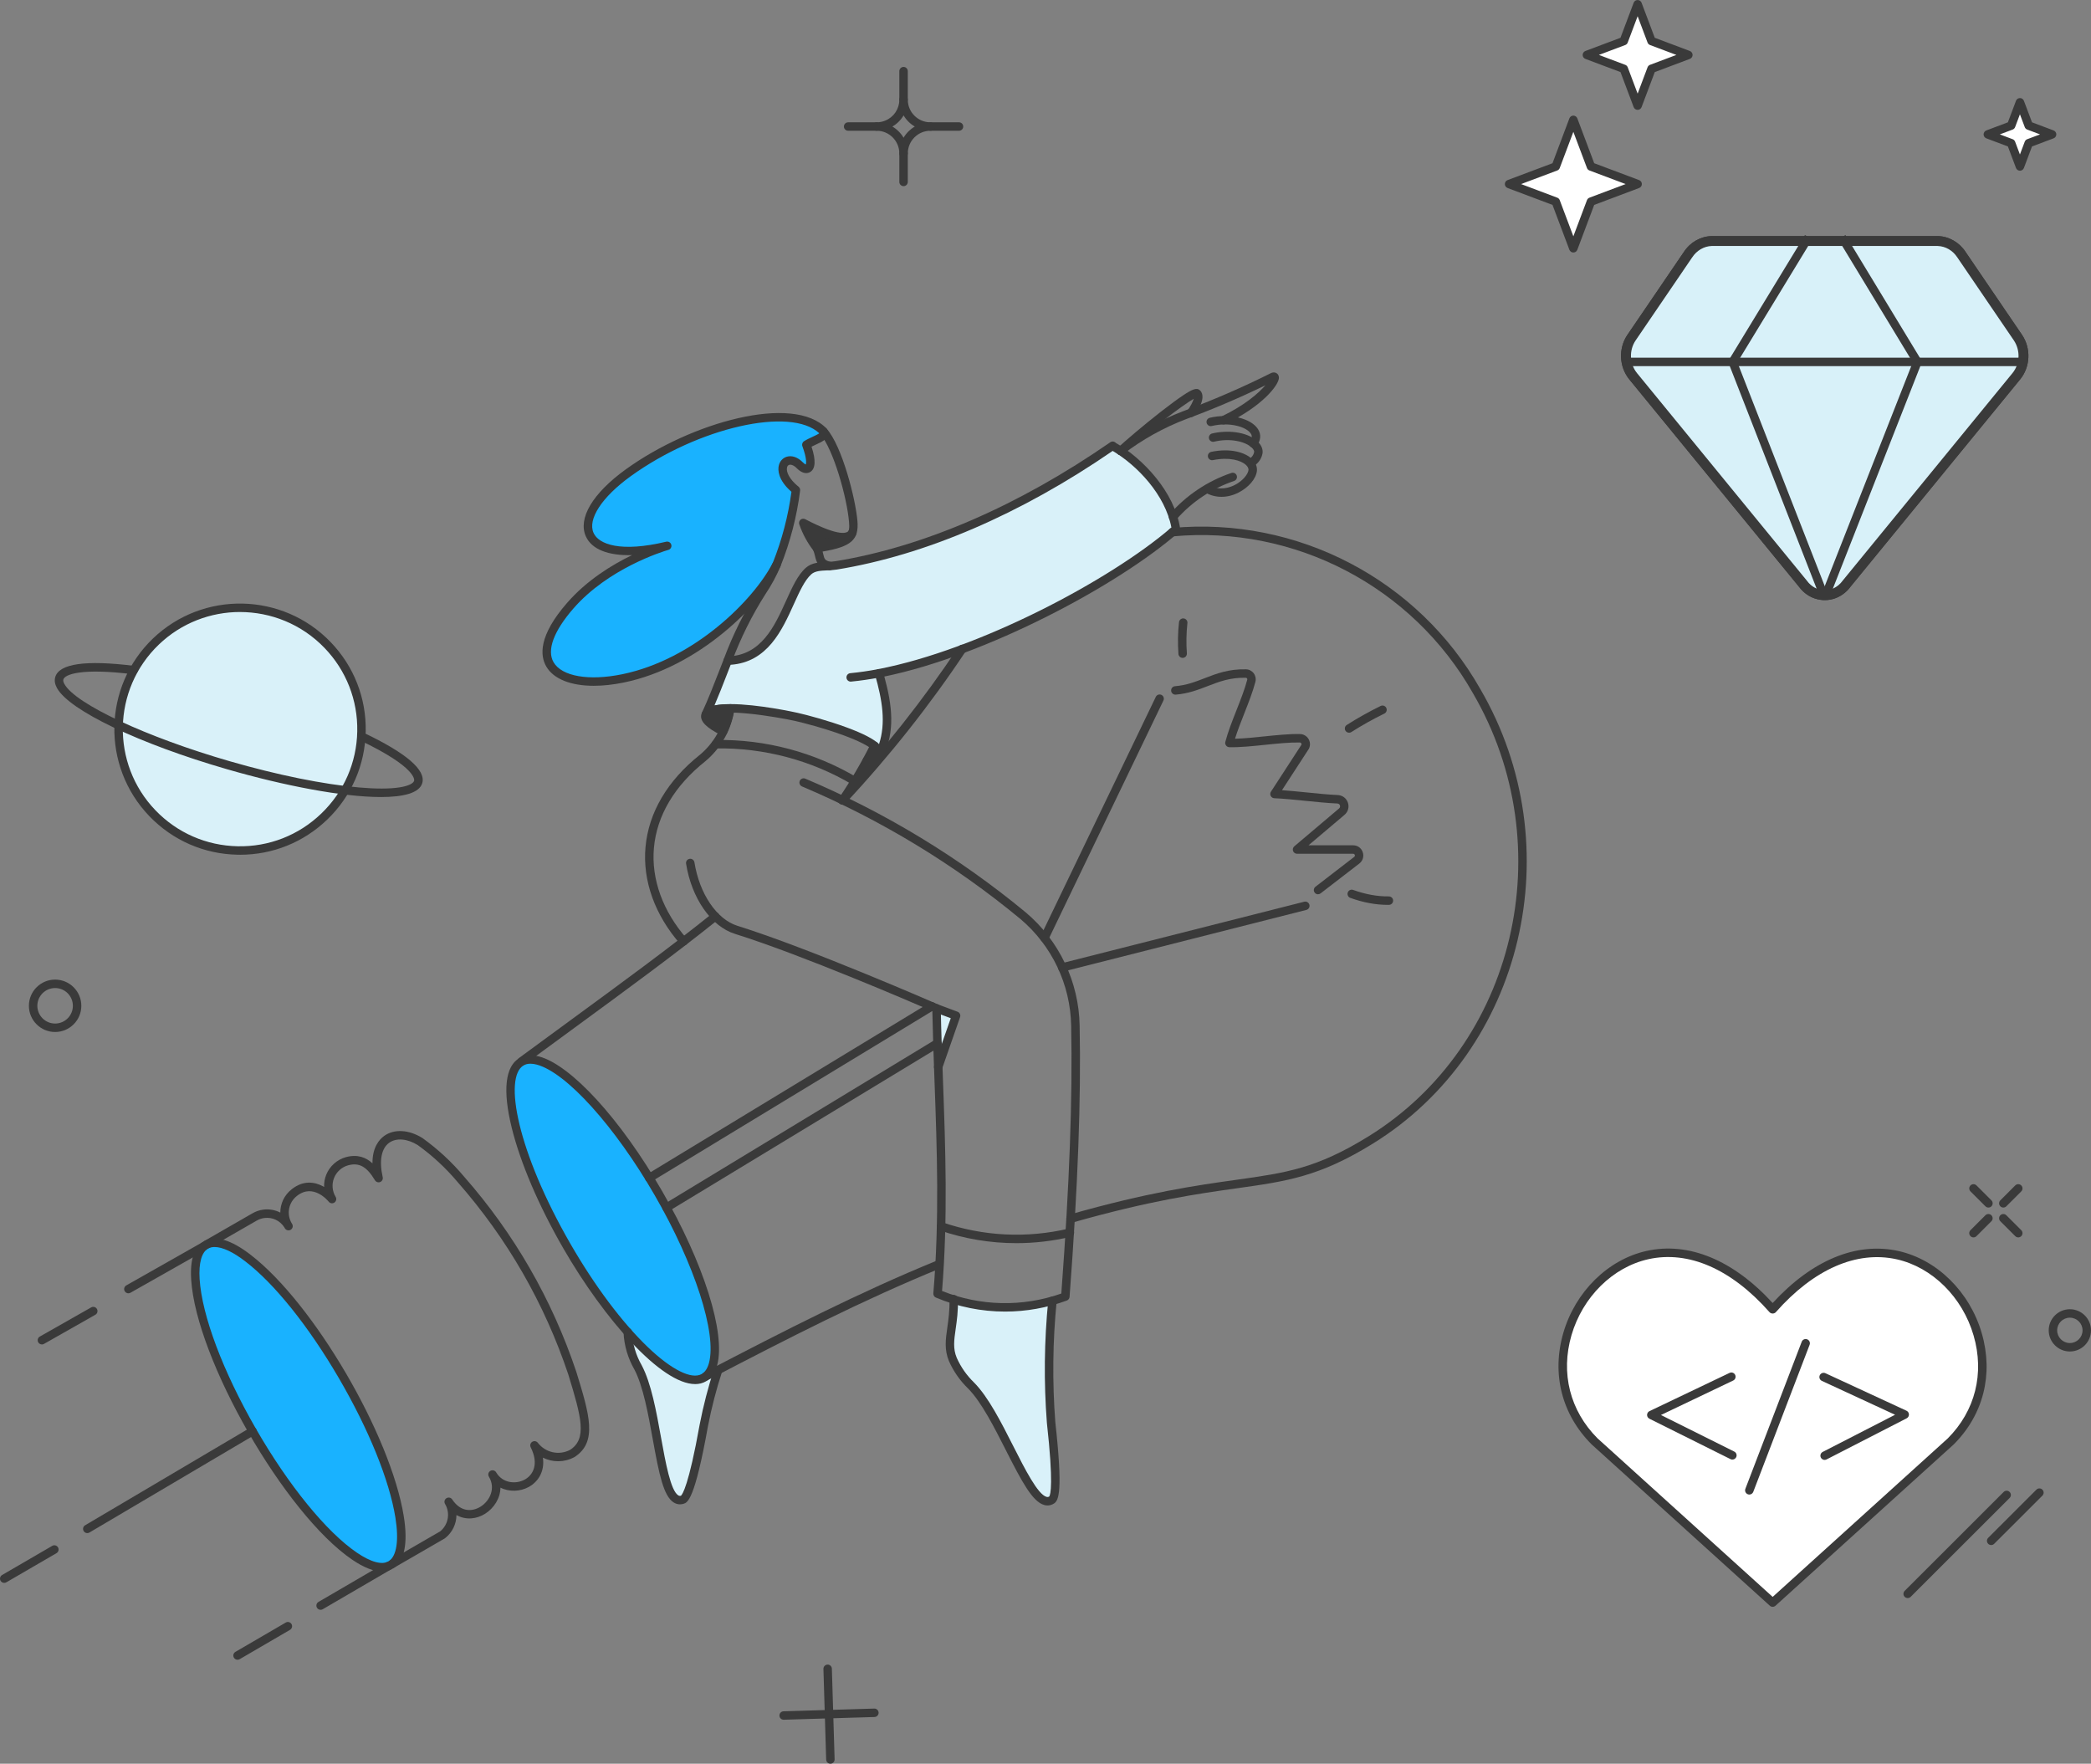 <?xml version="1.0" encoding="utf-8"?>
<svg xmlns="http://www.w3.org/2000/svg" width="428" height="361" viewBox="0 0 428 361" fill="none">
<rect x="0" y="0" width="428" height="361" fill="#808080" stroke="none"/>
<g clip-path="url(#clip0_2268_703)">
<path d="M362.845 328.023L326.412 295.041C306.613 275.257 335.716 237.259 362.845 268.001C389.974 237.262 418.952 275.385 399.285 295.041L362.845 328.023Z" fill="white"/>
<path d="M362.841 328.888C362.633 328.888 362.426 328.811 362.259 328.663L325.826 295.682C325.826 295.682 325.806 295.661 325.795 295.654C319.67 289.533 317.554 281.205 319.995 272.811C322.444 264.389 329.123 257.811 337.011 256.047C345.629 254.123 354.773 257.901 362.841 266.704C370.892 257.919 380.009 254.144 388.603 256.064C396.494 257.825 403.177 264.423 405.635 272.869C408.076 281.264 405.985 289.568 399.894 295.654C399.884 295.664 399.873 295.675 399.863 295.682L363.423 328.663C363.257 328.811 363.049 328.888 362.841 328.888ZM327.007 294.415L362.841 326.856L398.682 294.415C404.298 288.789 406.227 281.115 403.969 273.354C401.688 265.506 395.507 259.382 388.225 257.756C380.047 255.933 371.262 259.77 363.492 268.576C363.163 268.949 362.523 268.949 362.194 268.576C354.406 259.752 345.601 255.905 337.391 257.739C330.11 259.365 323.936 265.472 321.661 273.295C319.403 281.059 321.353 288.758 327.007 294.419V294.415Z" fill="#3A3A3A"/>
<path d="M390.477 327.099C390.255 327.099 390.034 327.016 389.864 326.846C389.525 326.507 389.525 325.961 389.864 325.622L410.12 305.38C410.459 305.041 411.006 305.041 411.346 305.38C411.685 305.719 411.685 306.266 411.346 306.605L391.09 326.846C390.92 327.016 390.698 327.099 390.477 327.099Z" fill="#3A3A3A"/>
<path d="M407.57 316.244C407.349 316.244 407.127 316.161 406.958 315.992C406.618 315.653 406.618 315.106 406.958 314.767L416.826 304.906C417.165 304.567 417.712 304.567 418.052 304.906C418.391 305.245 418.391 305.791 418.052 306.131L408.183 315.992C408.014 316.161 407.792 316.244 407.57 316.244Z" fill="#3A3A3A"/>
<path d="M11.281 211.232C8.321 211.232 5.914 208.827 5.914 205.869C5.914 202.911 8.321 200.506 11.281 200.506C14.242 200.506 16.648 202.911 16.648 205.869C16.648 208.827 14.242 211.232 11.281 211.232ZM11.281 202.236C9.276 202.236 7.645 203.866 7.645 205.869C7.645 207.872 9.276 209.502 11.281 209.502C13.286 209.502 14.917 207.872 14.917 205.869C14.917 203.866 13.286 202.236 11.281 202.236Z" fill="#3A3A3A"/>
<path d="M423.672 276.627C421.286 276.627 419.344 274.686 419.344 272.302C419.344 269.918 421.286 267.977 423.672 267.977C426.058 267.977 428 269.918 428 272.302C428 274.686 426.058 276.627 423.672 276.627ZM423.672 269.707C422.238 269.707 421.075 270.869 421.075 272.302C421.075 273.734 422.238 274.897 423.672 274.897C425.105 274.897 426.269 273.734 426.269 272.302C426.269 270.869 425.105 269.707 423.672 269.707Z" fill="#3A3A3A"/>
<path d="M403.946 253.272C403.724 253.272 403.502 253.189 403.333 253.019C402.993 252.68 402.993 252.133 403.333 251.794L406.387 248.743C406.726 248.404 407.273 248.404 407.612 248.743C407.952 249.082 407.952 249.628 407.612 249.967L404.558 253.019C404.389 253.189 404.167 253.272 403.946 253.272Z" fill="#3A3A3A"/>
<path d="M410.057 247.164C409.835 247.164 409.614 247.081 409.444 246.912C409.105 246.573 409.105 246.026 409.444 245.687L412.498 242.635C412.837 242.296 413.384 242.296 413.724 242.635C414.063 242.974 414.063 243.521 413.724 243.86L410.67 246.912C410.5 247.081 410.278 247.164 410.057 247.164Z" fill="#3A3A3A"/>
<path d="M407.003 247.164C406.782 247.164 406.56 247.081 406.391 246.912L403.337 243.86C402.997 243.521 402.997 242.974 403.337 242.635C403.676 242.296 404.223 242.296 404.562 242.635L407.616 245.687C407.956 246.026 407.956 246.573 407.616 246.912C407.447 247.081 407.225 247.164 407.003 247.164Z" fill="#3A3A3A"/>
<path d="M413.111 253.272C412.889 253.272 412.668 253.189 412.498 253.019L409.444 249.967C409.105 249.628 409.105 249.082 409.444 248.743C409.783 248.404 410.33 248.404 410.67 248.743L413.724 251.794C414.063 252.133 414.063 252.68 413.724 253.019C413.554 253.189 413.332 253.272 413.111 253.272Z" fill="#3A3A3A"/>
<path d="M240.702 108.299C239.726 101.95 234.349 95.393 229.321 92.217C228.798 91.868 228.275 91.553 227.749 91.241C216.368 99.12 195.561 111.86 171.122 115.731C169.239 116.046 166.933 115.59 165.503 116.88C161.001 120.89 160.094 134.917 148.955 135.229C147.418 139.139 146.022 142.903 144.52 146.114C146.341 143.567 159.644 145.983 163.02 146.744C166.334 147.477 180.631 151.37 180.021 154.418C182.535 149.01 181.559 143.533 179.917 137.81C199.851 133.973 227.465 119.88 240.696 108.296L240.702 108.299Z" fill="#D9F1F9"/>
<path d="M66.36 167.151C56.46 176.659 40.72 176.348 31.201 166.455C21.686 156.563 21.998 140.834 31.897 131.322C41.797 121.814 57.537 122.125 67.056 132.017C76.571 141.896 76.27 157.615 66.384 167.123C66.377 167.13 66.367 167.14 66.36 167.147V167.151Z" fill="#D9F1F9"/>
<path d="M144.104 281.993C140.929 283.844 134.994 280.007 128.502 272.679C128.616 275.208 129.333 277.672 130.597 279.865C134.998 288.097 134.787 308.4 139.676 306.975C141.036 306.556 142.643 299.646 144.077 291.73C144.818 287.903 145.797 284.128 147.009 280.426C146.403 280.734 144.717 281.585 144.108 281.99L144.104 281.993Z" fill="#D9F1F9"/>
<path d="M164.422 107.043C165.062 108.904 166.008 110.648 167.216 112.205C170.287 111.752 173.702 110.821 174.335 109.417C174.446 109.178 174.539 108.936 174.616 108.683C173.812 111.23 169.169 109.52 164.422 107.043Z" fill="#3A3A3A"/>
<path d="M168.539 88.311C162.358 81.823 142.216 86.916 128.567 96.788C114.848 106.694 118.792 115.974 136.562 111.718C135.516 112.033 124.135 115.448 116.697 123.991C105.769 136.55 115.267 141.363 127.514 138.851C142.14 135.852 154.709 123.852 158.968 115.548C160.925 110.656 162.251 105.535 162.916 100.31C157.819 96.158 160.928 92.39 163.719 95.251C165.222 96.788 166.894 96.054 165.045 91.037C166.908 89.881 169.148 89.511 168.539 88.307V88.311Z" fill="#19B2FF"/>
<path d="M215.146 291.134C214.502 282.851 214.595 274.526 215.423 266.26C208.799 268.129 201.773 268.021 195.212 265.945C195.35 271.737 193.536 274.668 195.039 278.26C195.939 280.273 197.22 282.097 198.806 283.63C205.371 290.259 210.991 309.794 215.284 307.002C216.472 306.231 216.018 299.151 215.146 291.131V291.134Z" fill="#D9F1F9"/>
<path d="M149.478 145C149.163 146.619 148.672 148.197 148.01 149.709C142.321 146.882 143.647 145.035 149.478 145Z" fill="#3A3A3A"/>
<path d="M180.062 154.377C179.92 155.041 178.978 155.46 177.406 155.66C178.002 154.581 178.525 153.602 178.978 152.626C179.782 153.304 180.166 153.896 180.062 154.38V154.377Z" fill="#3A3A3A"/>
<path d="M195.7 207.896L192.033 218.397C191.895 214.314 191.756 210.304 191.684 206.363L195.7 207.9V207.896Z" fill="#D9F1F9"/>
<path d="M70.324 282.028C60.95 265.991 48.51 252.334 42.633 254.597C34.68 257.659 45.473 282.222 51.66 292.948C62.062 310.951 74.631 323.158 79.873 320.341C87.494 316.099 75.043 290.1 70.324 282.028Z" fill="#19B2FF"/>
<path d="M134.782 244.248C124.45 226.387 111.915 214.315 106.749 217.319C101.548 220.319 105.738 237.204 116.036 255.064C126.333 272.925 138.903 284.963 144.069 281.994C149.273 278.994 145.083 262.109 134.782 244.248Z" fill="#19B2FF"/>
<path d="M139.184 307.912C138.748 307.912 138.322 307.791 137.931 307.552C135.815 306.255 134.915 301.788 133.617 294.608C132.692 289.487 131.643 283.682 129.825 280.266C128.513 277.99 127.747 275.367 127.63 272.71C127.609 272.232 127.979 271.827 128.457 271.807C128.939 271.803 129.34 272.156 129.361 272.634C129.465 275.014 130.15 277.364 131.338 279.429C133.294 283.107 134.323 288.799 135.317 294.3C136.234 299.373 137.273 305.12 138.835 306.075C139.008 306.182 139.17 306.206 139.375 306.155C139.662 305.916 140.964 304.165 143.215 291.574C143.966 287.716 144.96 283.879 146.175 280.152C146.324 279.699 146.812 279.45 147.266 279.599C147.72 279.747 147.969 280.235 147.82 280.689C146.625 284.346 145.649 288.114 144.915 291.889C142.193 307.116 140.711 307.559 139.911 307.798C139.666 307.871 139.42 307.909 139.177 307.909L139.184 307.912Z" fill="#3A3A3A"/>
<path d="M284.113 185.212C281.61 185.212 279.013 184.731 276.392 183.78C275.942 183.617 275.71 183.119 275.872 182.673C276.035 182.223 276.534 181.991 276.98 182.154C279.47 183.057 281.918 183.503 284.283 183.479C284.761 183.482 285.152 183.859 285.155 184.337C285.159 184.814 284.775 185.205 284.297 185.209C284.234 185.209 284.172 185.209 284.11 185.209L284.113 185.212Z" fill="#3A3A3A"/>
<path d="M276.138 149.975C275.854 149.975 275.573 149.833 275.407 149.577C275.151 149.176 275.269 148.639 275.67 148.383C277.852 146.992 280.182 145.688 282.595 144.501C283.025 144.29 283.544 144.467 283.755 144.896C283.966 145.325 283.79 145.844 283.361 146.055C281.003 147.21 278.728 148.484 276.605 149.84C276.46 149.934 276.3 149.975 276.141 149.975H276.138Z" fill="#3A3A3A"/>
<path d="M242.074 134.658C241.624 134.658 241.246 134.312 241.212 133.855C241.052 131.686 241.09 129.496 241.326 127.347C241.378 126.873 241.804 126.53 242.282 126.582C242.756 126.634 243.099 127.06 243.047 127.537C242.822 129.582 242.787 131.665 242.936 133.731C242.971 134.208 242.614 134.623 242.136 134.658C242.115 134.658 242.095 134.658 242.07 134.658H242.074Z" fill="#3A3A3A"/>
<path d="M217.418 198.89C217.03 198.89 216.68 198.631 216.58 198.237C216.462 197.773 216.742 197.302 217.206 197.185L266.967 184.566C267.431 184.448 267.902 184.729 268.019 185.192C268.137 185.656 267.857 186.126 267.393 186.244L217.632 198.863C217.559 198.88 217.49 198.89 217.418 198.89Z" fill="#3A3A3A"/>
<path d="M213.785 192.856C213.661 192.856 213.533 192.828 213.411 192.77C212.979 192.562 212.798 192.046 213.006 191.614L236.576 142.637C236.784 142.204 237.3 142.028 237.732 142.232C238.165 142.44 238.345 142.955 238.137 143.388L214.568 192.365C214.419 192.676 214.111 192.856 213.789 192.856H213.785Z" fill="#3A3A3A"/>
<path d="M136.424 248.044C136.133 248.044 135.846 247.895 135.683 247.629C135.434 247.22 135.565 246.688 135.974 246.442L191.413 212.814C191.821 212.565 192.355 212.696 192.6 213.104C192.85 213.513 192.718 214.045 192.31 214.291L136.871 247.919C136.729 248.006 136.576 248.044 136.424 248.044Z" fill="#3A3A3A"/>
<path d="M132.897 241.971C132.606 241.971 132.318 241.822 132.156 241.556C131.906 241.147 132.038 240.615 132.446 240.365L190.295 205.236C190.704 204.986 191.237 205.118 191.487 205.526C191.736 205.935 191.604 206.467 191.196 206.716L133.347 241.846C133.205 241.933 133.052 241.971 132.897 241.971Z" fill="#3A3A3A"/>
<path d="M219.126 250.313C218.749 250.313 218.403 250.064 218.295 249.683C218.164 249.223 218.43 248.746 218.891 248.614C235.019 244.023 244.995 242.618 253.014 241.493C263.27 240.054 269.462 239.182 280.116 232.591C310.192 213.983 319.786 173.303 301.504 141.91C289.146 120.084 265.026 107.479 240.051 109.787C239.576 109.832 239.154 109.482 239.109 109.005C239.064 108.527 239.413 108.109 239.891 108.064C265.549 105.69 290.32 118.638 303.007 141.048C321.75 173.237 311.892 214.965 281.03 234.065C270.064 240.85 263.378 241.787 253.257 243.209C245.293 244.327 235.38 245.721 219.369 250.282C219.289 250.306 219.209 250.316 219.13 250.316L219.126 250.313Z" fill="#3A3A3A"/>
<path d="M144.469 282.585C144.157 282.585 143.856 282.416 143.7 282.122C143.478 281.7 143.644 281.177 144.067 280.956C160.815 272.229 175.971 264.476 191.847 257.995C192.29 257.815 192.795 258.026 192.976 258.469C193.156 258.912 192.944 259.417 192.501 259.597C176.691 266.05 161.574 273.783 144.867 282.492C144.739 282.558 144.604 282.589 144.469 282.589V282.585Z" fill="#3A3A3A"/>
<path d="M106.714 218.145C106.448 218.145 106.188 218.024 106.018 217.792C105.734 217.408 105.818 216.865 106.202 216.581C109.803 213.928 113.279 211.381 116.648 208.917C127.535 200.949 136.936 194.07 145.869 186.915C146.243 186.618 146.787 186.676 147.084 187.05C147.382 187.424 147.323 187.967 146.949 188.264C137.985 195.441 128.57 202.333 117.67 210.312C114.304 212.775 110.828 215.319 107.23 217.972C107.074 218.087 106.894 218.142 106.718 218.142L106.714 218.145Z" fill="#3A3A3A"/>
<path d="M172.413 164.702C172.202 164.702 171.991 164.626 171.821 164.47C171.472 164.145 171.454 163.598 171.78 163.249C180.737 153.664 188.964 143.267 196.232 132.347C196.499 131.949 197.036 131.842 197.434 132.105C197.832 132.371 197.939 132.908 197.676 133.305C190.353 144.305 182.067 154.778 173.047 164.429C172.877 164.612 172.645 164.702 172.413 164.702Z" fill="#3A3A3A"/>
<path d="M180.028 155.283C179.938 155.283 179.848 155.269 179.758 155.241C179.342 155.106 179.093 154.681 179.18 154.248C179.18 154.234 179.245 152.94 172.774 150.543C168.657 149.017 164.204 147.892 162.836 147.584C161.202 147.221 157.061 146.432 153.079 146.051C146.441 145.422 145.375 146.408 145.226 146.612C144.966 146.975 144.471 147.082 144.083 146.854C143.695 146.629 143.546 146.145 143.737 145.74C144.911 143.231 146.022 140.37 147.199 137.346C147.511 136.543 147.83 135.727 148.152 134.907C148.28 134.585 148.584 134.367 148.934 134.36C155.832 134.166 158.529 128.204 160.908 122.949C162.133 120.236 163.293 117.676 164.931 116.229C166.15 115.153 167.729 115.081 169.256 115.015C169.865 114.987 170.444 114.963 170.987 114.873C189.048 111.939 208.504 103.517 227.257 90.525C227.621 90.275 228.112 90.334 228.403 90.666C233.971 93.891 240.384 100.666 241.558 108.16C241.603 108.455 241.495 108.749 241.274 108.946C228.774 119.887 201.783 134.211 181.011 138.474C182.663 144.512 183.2 149.646 180.814 154.781C180.668 155.092 180.357 155.283 180.028 155.283ZM149.523 144.117C155.146 144.117 162.746 145.792 163.214 145.896C165.236 146.345 169.613 147.525 173.376 148.92C176.642 150.131 178.788 151.231 179.928 152.314C181.344 147.951 180.623 143.398 179.093 138.048C179.027 137.816 179.062 137.564 179.187 137.356C179.311 137.149 179.522 137.007 179.761 136.958C200.177 133.031 227.094 118.876 239.767 107.963C238.511 101.306 232.801 95.289 227.749 92.293C208.937 105.237 189.415 113.634 171.264 116.582C170.62 116.686 169.966 116.714 169.332 116.745C168.051 116.804 166.839 116.856 166.077 117.53C164.716 118.731 163.633 121.129 162.483 123.668C160.084 128.973 157.113 135.543 149.557 136.069C149.305 136.713 149.059 137.349 148.813 137.983C147.94 140.232 147.102 142.387 146.24 144.391C147.179 144.2 148.304 144.121 149.523 144.121V144.117Z" fill="#3A3A3A"/>
<path d="M174.955 160.736C174.806 160.736 174.653 160.698 174.515 160.615C166.049 155.602 156.364 153.027 146.534 153.19C146.07 153.19 145.661 152.816 145.654 152.339C145.647 151.861 146.028 151.467 146.506 151.46C156.662 151.301 166.655 153.951 175.398 159.127C175.81 159.37 175.945 159.902 175.702 160.311C175.54 160.584 175.252 160.736 174.958 160.736H174.955Z" fill="#3A3A3A"/>
<path d="M167.216 113.067C166.956 113.067 166.704 112.953 166.531 112.732C165.26 111.099 164.276 109.279 163.601 107.32C163.487 106.985 163.587 106.614 163.854 106.383C164.124 106.151 164.505 106.109 164.82 106.272C172.126 110.088 173.463 109.036 173.702 108.625C173.937 108.21 174.467 108.064 174.882 108.303C175.298 108.542 175.44 109.068 175.204 109.483C173.757 112.012 169.231 110.341 166.125 108.867C166.621 109.853 167.213 110.794 167.898 111.67C168.193 112.047 168.123 112.59 167.746 112.884C167.587 113.005 167.4 113.067 167.216 113.067Z" fill="#3A3A3A"/>
<path d="M169.832 116.725C169.762 116.725 169.693 116.718 169.624 116.7C167.384 116.15 167.107 114.991 166.836 113.867C166.736 113.455 166.636 113.029 166.424 112.555C166.314 112.31 166.327 112.022 166.456 111.787C166.587 111.552 166.819 111.389 167.089 111.348C173.789 110.358 173.983 109.244 173.782 106.812C173.374 101.884 170.576 91.888 167.896 88.882C167.577 88.525 167.609 87.979 167.965 87.66C168.322 87.342 168.869 87.373 169.188 87.729C172.387 91.321 175.14 102.182 175.507 106.666C175.818 110.472 174.26 111.908 168.374 112.894C168.429 113.098 168.474 113.285 168.516 113.458C168.748 114.427 168.817 114.718 170.032 115.015C170.496 115.13 170.78 115.597 170.666 116.06C170.569 116.455 170.216 116.718 169.825 116.718L169.832 116.725Z" fill="#3A3A3A"/>
<path d="M174.124 139.515C173.684 139.515 173.307 139.18 173.262 138.733C173.217 138.256 173.563 137.834 174.041 137.789C175.879 137.612 177.805 137.332 179.758 136.962C180.225 136.872 180.682 137.18 180.769 137.65C180.859 138.121 180.55 138.574 180.08 138.661C178.075 139.041 176.098 139.329 174.204 139.512C174.176 139.512 174.148 139.515 174.12 139.515H174.124Z" fill="#3A3A3A"/>
<path d="M121.553 140.37C116.851 140.37 113.319 138.997 111.82 136.429C110.521 134.208 110.203 130.146 116.055 123.423C120.102 118.773 125.234 115.617 129.368 113.624C124.507 113.759 121.145 112.458 119.936 109.829C118.236 106.133 121.28 100.995 128.07 96.085C141.515 86.37 162.398 80.595 169.177 87.712C169.236 87.774 169.288 87.847 169.326 87.927C169.586 88.452 169.523 88.895 169.423 89.175C169.125 90.016 168.183 90.452 167.093 90.957C166.767 91.11 166.431 91.262 166.109 91.431C167.02 94.179 166.937 95.916 165.864 96.594C165.078 97.092 164.046 96.815 163.104 95.853C162.446 95.182 161.864 95.044 161.539 95.144C161.241 95.231 161.13 95.504 161.085 95.719C160.919 96.542 161.459 98.006 163.464 99.635C163.696 99.822 163.814 100.12 163.776 100.414C163.104 105.711 161.757 110.908 159.776 115.87C159.766 115.894 159.756 115.918 159.742 115.942C155.652 123.914 143.007 136.557 127.692 139.699C125.494 140.149 123.426 140.37 121.55 140.37H121.553ZM136.574 110.853C136.958 110.853 137.308 111.109 137.408 111.496C137.529 111.95 137.266 112.417 136.816 112.548C135.577 112.911 124.507 116.344 117.36 124.558C113.319 129.201 111.882 133.108 113.312 135.557C115.002 138.447 120.511 139.408 127.35 138.007C142.079 134.986 154.236 122.859 158.187 115.192C160.046 110.524 161.331 105.638 161.999 100.663C159.191 98.213 159.233 96.165 159.389 95.379C159.576 94.445 160.195 93.736 161.047 93.483C162.11 93.168 163.312 93.591 164.34 94.642C164.607 94.916 164.818 95.033 164.936 95.078C165.022 94.819 165.171 93.867 164.236 91.331C164.094 90.944 164.243 90.511 164.593 90.297C165.181 89.933 165.808 89.643 166.362 89.387C166.802 89.183 167.436 88.892 167.695 88.681C161.871 83.19 142.952 87.463 129.081 97.487C123.191 101.742 120.217 106.306 121.505 109.105C122.571 111.427 127.038 113.109 136.366 110.877C136.435 110.86 136.501 110.853 136.567 110.853H136.574Z" fill="#3A3A3A"/>
<path d="M148.956 136.093C148.855 136.093 148.755 136.076 148.655 136.038C148.204 135.872 147.976 135.374 148.142 134.927C150.005 129.893 152.415 125.049 155.313 120.527C156.421 118.866 157.37 117.108 158.142 115.285C158.329 114.845 158.834 114.638 159.278 114.825C159.717 115.011 159.925 115.517 159.738 115.959C158.925 117.883 157.924 119.738 156.764 121.475C153.945 125.876 151.587 130.609 149.77 135.526C149.641 135.875 149.309 136.09 148.959 136.09L148.956 136.093Z" fill="#3A3A3A"/>
<path d="M172.469 164.646C172.303 164.646 172.133 164.598 171.984 164.498C171.59 164.228 171.486 163.691 171.756 163.297C174.145 159.778 176.323 156.065 178.224 152.263C178.439 151.834 178.958 151.661 179.384 151.875C179.813 152.09 179.986 152.609 179.772 153.034C177.836 156.906 175.62 160.688 173.186 164.269C173.02 164.515 172.746 164.65 172.469 164.65V164.646Z" fill="#3A3A3A"/>
<path d="M256.167 95.525C255.869 95.525 255.578 95.372 255.419 95.096C255.176 94.684 255.318 94.154 255.73 93.912C256.239 93.615 256.596 93.116 256.71 92.538C256.752 92.296 256.572 91.95 256.212 91.611C254.93 90.404 251.873 89.604 248.507 90.407C248.043 90.521 247.576 90.231 247.465 89.767C247.354 89.303 247.642 88.836 248.106 88.726C251.014 88.034 255.162 88.245 257.399 90.352C258.203 91.109 258.563 91.999 258.41 92.857C258.196 93.936 257.534 94.86 256.599 95.407C256.461 95.487 256.312 95.525 256.163 95.525H256.167Z" fill="#3A3A3A"/>
<path d="M256.515 91.618C256.325 91.618 256.131 91.556 255.972 91.425C255.601 91.124 255.542 90.58 255.843 90.207C256.391 89.532 256.231 89.082 256.034 88.767C255.13 87.335 251.619 86.335 248.025 87.197C247.561 87.311 247.094 87.02 246.983 86.556C246.872 86.093 247.159 85.626 247.623 85.515C251.647 84.553 256.082 85.598 257.499 87.847C258.191 88.944 258.077 90.2 257.19 91.297C257.021 91.508 256.768 91.618 256.515 91.618Z" fill="#3A3A3A"/>
<path d="M240.106 106.653C239.906 106.653 239.701 106.583 239.535 106.438C239.175 106.123 239.14 105.576 239.455 105.217C242.835 101.362 247.191 98.452 252.049 96.805C252.502 96.653 252.994 96.895 253.146 97.345C253.299 97.798 253.056 98.29 252.606 98.442C248.036 99.992 243.939 102.729 240.761 106.355C240.591 106.549 240.349 106.649 240.11 106.649L240.106 106.653Z" fill="#3A3A3A"/>
<path d="M250.02 101.691C248.864 101.691 247.739 101.4 246.727 100.816C246.312 100.577 246.17 100.048 246.409 99.636C246.648 99.221 247.178 99.079 247.59 99.317C249.66 100.508 251.707 99.798 252.745 99.266C254.39 98.425 255.46 97.051 255.547 96.21C255.595 95.75 255.228 95.342 255.003 95.141C254.033 94.262 251.686 93.487 248.272 94.179C247.801 94.276 247.347 93.972 247.25 93.505C247.153 93.037 247.458 92.581 247.926 92.484C251.97 91.66 254.833 92.653 256.166 93.858C256.97 94.584 257.364 95.484 257.271 96.387C257.108 97.972 255.605 99.746 253.535 100.809C252.382 101.397 251.184 101.691 250.02 101.691Z" fill="#3A3A3A"/>
<path d="M229.39 93.151C229.158 93.151 228.929 93.058 228.756 92.878C228.431 92.529 228.448 91.982 228.798 91.657C230.38 90.176 234.103 87.017 237.593 84.29C239.483 82.813 241.045 81.664 242.226 80.882C244.012 79.702 244.978 79.256 245.643 79.92C247.25 81.529 244.417 85.09 244.386 85.121C244.047 85.46 243.5 85.46 243.161 85.121C242.821 84.782 242.825 84.29 243.112 83.951C243.562 83.373 244.147 82.297 244.345 81.623C242.129 82.892 234.954 88.273 229.982 92.923C229.816 93.079 229.601 93.155 229.39 93.155V93.151Z" fill="#3A3A3A"/>
<path d="M229.356 93.151C229.096 93.151 228.836 93.034 228.667 92.812C228.376 92.431 228.448 91.888 228.829 91.601C232.908 88.484 237.409 85.979 242.209 84.152C248.251 81.92 254.231 79.328 259.989 76.45C260.602 76.114 261.035 76.228 261.291 76.387C261.623 76.591 261.8 76.955 261.776 77.384C261.696 78.865 258.399 83.145 250.816 86.788C250.384 86.996 249.868 86.816 249.66 86.383C249.452 85.951 249.632 85.435 250.065 85.228C254.795 82.954 257.62 80.47 259.002 78.865C253.735 81.425 248.299 83.747 242.818 85.771C238.182 87.532 233.829 89.958 229.882 92.975C229.726 93.096 229.539 93.151 229.356 93.151Z" fill="#3A3A3A"/>
<path d="M214.419 308.141C214.204 308.141 213.986 308.114 213.768 308.055C211.354 307.404 209.207 303.377 205.901 296.855C203.556 292.228 200.897 286.983 198.19 284.239C196.527 282.637 195.194 280.741 194.246 278.613C193.259 276.253 193.557 274.16 193.903 271.738C194.135 270.105 194.401 268.25 194.343 265.939C194.329 265.462 194.71 265.064 195.187 265.053C195.676 265.036 196.064 265.42 196.074 265.898C196.136 268.354 195.859 270.281 195.617 271.984C195.281 274.33 195.039 276.025 195.835 277.928C196.683 279.831 197.888 281.547 199.405 283.011C202.317 285.962 204.924 291.104 207.441 296.073C209.775 300.678 212.424 305.903 214.214 306.383C214.415 306.439 214.585 306.415 214.768 306.307C215.028 305.92 215.665 303.705 214.283 291.229C213.639 282.886 213.736 274.468 214.56 266.174C214.609 265.7 215.031 265.351 215.509 265.399C215.984 265.448 216.333 265.87 216.285 266.347C215.468 274.541 215.378 282.859 216.008 291.069C217.583 305.273 216.704 307.12 215.755 307.733C215.336 308.006 214.883 308.141 214.415 308.141H214.419Z" fill="#3A3A3A"/>
<path d="M142.28 283.298C135.368 283.298 123.679 270.042 115.286 255.486C110.258 246.77 106.515 238.009 104.742 230.823C102.859 223.183 103.402 218.253 106.318 216.567C107.419 215.931 108.769 215.82 110.334 216.239C116.896 217.993 127.024 229.072 135.535 243.815C144.042 258.545 148.568 272.855 146.795 279.426C146.373 280.99 145.6 282.104 144.499 282.737C143.834 283.121 143.09 283.301 142.28 283.301V283.298ZM108.579 217.723C108.042 217.723 107.575 217.837 107.18 218.066C103.021 220.47 105.888 235.736 116.781 254.624C121.719 263.185 127.325 270.672 132.574 275.707C137.425 280.36 141.56 282.426 143.634 281.232C144.323 280.838 144.821 280.077 145.119 278.973C146.753 272.914 142.193 258.811 134.028 244.68C125.86 230.536 115.93 219.529 109.877 217.91C109.406 217.785 108.97 217.723 108.572 217.723H108.579Z" fill="#3A3A3A"/>
<path d="M78.172 321.649C76.486 321.649 74.447 320.843 72.082 319.234C58.332 309.878 40.164 278.267 39.132 261.908C38.869 257.749 39.78 255.088 41.833 254.002C44.087 252.805 47.356 253.78 51.282 256.822C64.135 266.662 79.966 293.689 82.65 310.369C83.533 315.874 82.795 319.549 80.513 320.999C79.828 321.435 79.049 321.649 78.172 321.649ZM43.931 255.241C43.443 255.241 43.01 255.337 42.643 255.531C41.286 256.251 40.652 258.479 40.86 261.801C41.331 269.271 45.631 280.706 52.359 292.394C59.073 304.055 66.812 313.556 73.055 317.805C75.939 319.767 78.256 320.383 79.582 319.539C81.188 318.518 81.68 315.276 80.936 310.643C79.703 302.972 75.468 292.536 69.319 282.011C63.145 271.437 56.182 262.756 50.219 258.192C47.726 256.261 45.524 255.241 43.924 255.241H43.931Z" fill="#3A3A3A"/>
<path d="M80.221 321.022C79.923 321.022 79.632 320.867 79.469 320.59C79.23 320.175 79.372 319.649 79.784 319.407L90.092 313.445C91.772 312.092 92.205 309.691 91.097 307.836C90.854 307.431 90.982 306.912 91.377 306.66C91.775 306.407 92.298 306.521 92.561 306.912C94.338 309.584 96.737 309.421 98.389 308.372C100.258 307.189 101.484 304.67 100.103 302.307C100.089 302.286 100.078 302.266 100.065 302.245C99.822 301.833 99.961 301.307 100.369 301.065C100.778 300.823 101.308 300.954 101.553 301.362C101.567 301.383 101.578 301.404 101.592 301.425C102.897 303.58 105.553 303.847 107.388 302.854C109.119 301.916 110.355 299.681 108.627 296.231C108.427 295.833 108.565 295.349 108.943 295.11C109.32 294.875 109.815 294.961 110.089 295.314C111.65 297.338 114.417 297.947 116.681 296.768C120.186 294.505 119.036 290.155 116.325 281.339C111.449 266.772 103.825 253.514 93.669 241.95C91.266 239.089 88.52 236.545 85.504 234.376C83.351 233.047 81.114 232.867 79.663 233.902C78.056 235.047 77.575 237.615 78.337 240.943C78.434 241.358 78.212 241.781 77.818 241.94C77.426 242.099 76.973 241.947 76.751 241.583C75.061 238.77 73.524 237.912 71.256 238.518C69.958 238.881 68.877 239.85 68.375 241.113C67.873 242.376 67.998 243.818 68.701 244.978C68.94 245.369 68.832 245.877 68.455 246.137C68.081 246.4 67.565 246.32 67.281 245.964C67.156 245.808 64.141 242.123 60.782 244.78C59.078 246.109 58.618 248.441 59.66 250.296C59.712 250.379 59.76 250.462 59.809 250.545C60.041 250.953 59.902 251.472 59.501 251.711C59.099 251.953 58.576 251.828 58.323 251.434C58.272 251.351 58.219 251.268 58.175 251.185C57.298 249.825 55.73 249.092 54.106 249.306C53.552 249.379 53.026 249.555 52.544 249.836L42.787 255.448C42.371 255.686 41.845 255.545 41.606 255.129C41.367 254.714 41.509 254.185 41.925 253.949L51.682 248.341C52.361 247.946 53.102 247.694 53.884 247.593C55.117 247.431 56.325 247.656 57.375 248.195C57.375 246.389 58.181 244.611 59.712 243.417C62.188 241.455 64.518 241.988 66.038 242.777C66.142 242.832 66.242 242.888 66.343 242.947C66.311 242.109 66.45 241.265 66.765 240.473C67.465 238.711 68.971 237.359 70.799 236.847C73.212 236.203 74.94 236.919 76.239 238.116C76.215 234.819 77.644 233.213 78.652 232.494C80.688 231.041 83.669 231.203 86.436 232.919C86.453 232.93 86.467 232.94 86.484 232.951C89.628 235.206 92.489 237.857 94.978 240.819C105.272 252.538 113.011 265.997 117.969 280.806C120.632 289.467 122.384 295.176 117.578 298.241C117.557 298.255 117.537 298.266 117.516 298.276C115.463 299.363 113.087 299.338 111.124 298.356C111.55 301.335 110.002 303.393 108.209 304.366C106.501 305.293 104.275 305.421 102.436 304.494C102.409 306.708 101.076 308.712 99.31 309.829C97.617 310.902 95.4 311.213 93.434 310.103C93.416 311.898 92.61 313.659 91.11 314.832C91.079 314.857 91.045 314.881 91.01 314.902L80.647 320.894C80.511 320.974 80.359 321.012 80.214 321.012L80.221 321.022Z" fill="#3A3A3A"/>
<path d="M160.405 352C159.938 352 159.553 351.63 159.539 351.163C159.526 350.685 159.9 350.288 160.377 350.274L178.951 349.717C179.415 349.696 179.827 350.076 179.84 350.554C179.854 351.031 179.48 351.429 179.002 351.443L160.429 352C160.429 352 160.412 352 160.402 352H160.405Z" fill="#3A3A3A"/>
<path d="M169.972 361C169.504 361 169.12 360.63 169.106 360.163L168.545 341.603C168.531 341.125 168.905 340.728 169.383 340.714C169.858 340.693 170.259 341.074 170.273 341.551L170.834 360.111C170.848 360.588 170.474 360.986 169.996 361C169.986 361 169.979 361 169.968 361H169.972Z" fill="#3A3A3A"/>
<path d="M148.014 150.574C147.883 150.574 147.751 150.543 147.63 150.484C144.527 148.944 143.229 147.595 143.544 146.242C143.87 144.844 145.809 144.156 149.479 144.135H149.482C149.739 144.135 149.984 144.249 150.147 144.446C150.313 144.647 150.379 144.91 150.331 145.162C150.009 146.837 149.493 148.481 148.807 150.055C148.714 150.273 148.534 150.442 148.309 150.522C148.212 150.557 148.111 150.574 148.014 150.574ZM145.223 146.647C145.223 146.647 145.376 147.294 147.574 148.505C147.903 147.654 148.18 146.782 148.399 145.896C146.103 146.02 145.317 146.474 145.223 146.647Z" fill="#3A3A3A"/>
<path d="M177.446 156.532C177.02 156.532 176.649 156.217 176.59 155.781C176.525 155.307 176.857 154.871 177.331 154.809C178.955 154.587 179.191 154.196 179.194 154.193C179.319 153.733 179.79 153.459 180.254 153.58C180.714 153.705 180.991 154.179 180.867 154.639C180.468 156.13 178.284 156.425 177.567 156.521C177.529 156.528 177.487 156.528 177.449 156.528L177.446 156.532Z" fill="#3A3A3A"/>
<path d="M139.914 193.551C139.675 193.551 139.433 193.451 139.263 193.257C134.042 187.313 131.507 180.254 132.127 173.383C132.764 166.297 136.625 159.757 143.287 154.47C146.178 152.045 148.082 148.633 148.623 144.876C148.692 144.402 149.128 144.073 149.602 144.142C150.077 144.211 150.406 144.647 150.337 145.121C149.734 149.301 147.618 153.097 144.381 155.809C138.079 160.809 134.443 166.933 133.851 173.535C133.277 179.929 135.659 186.528 140.565 192.112C140.88 192.472 140.846 193.019 140.486 193.333C140.323 193.479 140.119 193.548 139.914 193.548V193.551Z" fill="#3A3A3A"/>
<path d="M26.28 264.717C25.978 264.717 25.684 264.558 25.525 264.277C25.289 263.862 25.435 263.333 25.85 263.098L41.318 254.333C41.733 254.098 42.263 254.243 42.498 254.659C42.734 255.074 42.588 255.603 42.173 255.838L26.706 264.603C26.57 264.679 26.425 264.717 26.28 264.717Z" fill="#3A3A3A"/>
<path d="M65.624 329.5C65.326 329.5 65.036 329.348 64.876 329.071C64.634 328.659 64.776 328.13 65.188 327.888L79.073 319.791C79.485 319.549 80.015 319.691 80.257 320.103C80.499 320.514 80.357 321.044 79.945 321.286L66.061 329.383C65.922 329.462 65.773 329.5 65.624 329.5Z" fill="#3A3A3A"/>
<path d="M48.624 339.721C48.326 339.721 48.036 339.568 47.876 339.292C47.634 338.88 47.776 338.351 48.188 338.108L58.486 332.109C58.898 331.866 59.427 332.008 59.67 332.42C59.912 332.832 59.77 333.361 59.358 333.603L49.06 339.603C48.922 339.683 48.773 339.721 48.624 339.721Z" fill="#3A3A3A"/>
<path d="M8.582 275.184C8.281 275.184 7.99 275.028 7.828 274.748C7.592 274.333 7.737 273.803 8.153 273.568L18.662 267.603C19.077 267.368 19.607 267.513 19.843 267.928C20.078 268.343 19.933 268.873 19.517 269.108L9.008 275.073C8.873 275.149 8.728 275.187 8.582 275.187V275.184Z" fill="#3A3A3A"/>
<path d="M17.867 313.802C17.572 313.802 17.282 313.65 17.122 313.376C16.88 312.964 17.015 312.435 17.427 312.193L51.256 292.204C51.668 291.962 52.198 292.097 52.44 292.509C52.683 292.92 52.548 293.45 52.136 293.692L18.306 313.681C18.168 313.764 18.016 313.802 17.867 313.802Z" fill="#3A3A3A"/>
<path d="M0.865 323.988C0.567 323.988 0.276 323.832 0.117 323.559C-0.122 323.147 0.017 322.618 0.429 322.376L10.692 316.41C11.104 316.168 11.633 316.31 11.876 316.722C12.118 317.134 11.976 317.663 11.564 317.905L1.301 323.87C1.163 323.95 1.014 323.988 0.868 323.988H0.865Z" fill="#3A3A3A"/>
<path d="M49.139 174.95C48.966 174.95 48.79 174.95 48.617 174.946C41.747 174.811 35.338 172.009 30.573 167.057C20.743 156.836 21.065 140.526 31.293 130.703C41.522 120.88 57.844 121.201 67.674 131.422C72.439 136.367 74.987 142.868 74.856 149.733C74.724 156.594 71.927 162.995 66.978 167.753L66.954 167.777C62.124 172.417 55.815 174.953 49.136 174.953L49.139 174.95ZM49.122 125.267C43.135 125.267 37.142 127.485 32.495 131.948C22.956 141.111 22.654 156.324 31.823 165.857C36.266 170.476 42.242 173.088 48.651 173.216C55.053 173.348 61.134 170.967 65.756 166.528L65.781 166.504C70.396 162.065 73.003 156.096 73.125 149.698C73.246 143.301 70.867 137.235 66.428 132.623C61.722 127.731 55.424 125.27 49.119 125.27L49.122 125.267Z" fill="#3A3A3A"/>
<path d="M77.945 163.137C70.154 163.137 58.142 160.822 46.532 157.466C28.53 152.262 14.192 145.425 11.664 140.834C11.225 140.038 11.107 139.28 11.308 138.585C12.108 135.831 17.544 135.055 27.461 136.294C27.935 136.353 28.271 136.785 28.212 137.26C28.153 137.734 27.72 138.069 27.246 138.01C16.605 136.685 13.264 138.052 12.97 139.069C12.9 139.311 12.97 139.623 13.181 140.003C15.432 144.09 29.974 150.885 47.014 155.809C56.771 158.629 66.151 160.535 73.426 161.175C76.92 161.483 79.724 161.48 81.754 161.168C83.464 160.905 84.589 160.4 84.763 159.812C84.794 159.701 85.413 157.11 73.596 151.498C73.163 151.293 72.979 150.778 73.187 150.345C73.391 149.913 73.907 149.729 74.34 149.937C83.163 154.127 87.228 157.615 86.424 160.307C85.836 162.289 82.668 163.141 77.948 163.141L77.945 163.137Z" fill="#3A3A3A"/>
<path d="M205.725 268.458C200.912 268.458 196.106 267.499 191.57 265.593C191.223 265.447 191.012 265.098 191.043 264.724C192.314 249.625 191.788 235.162 191.279 221.176C191.099 216.252 190.929 211.588 190.839 206.969C187.131 205.357 164.063 195.406 150.417 191.143C145.57 189.624 141.556 183.853 140.431 176.777C140.355 176.306 140.677 175.86 141.151 175.787C141.622 175.708 142.065 176.033 142.142 176.507C143.17 182.95 146.702 188.167 150.936 189.493C165.825 194.146 191.784 205.495 192.044 205.606C192.352 205.741 192.556 206.045 192.563 206.384C192.65 211.17 192.827 216 193.013 221.114C193.519 234.957 194.038 249.265 192.827 264.24C200.655 267.371 209.277 267.558 217.238 264.766C218.913 242.334 219.554 224.903 219.253 209.938C219.097 201.492 215.302 193.527 208.844 188.081C195.34 176.926 180.302 167.802 164.16 160.971C163.72 160.785 163.512 160.279 163.699 159.837C163.886 159.397 164.392 159.189 164.835 159.376C181.133 166.272 196.313 175.483 209.956 186.752C216.805 192.524 220.821 200.963 220.987 209.903C221.292 225.044 220.638 242.694 218.927 265.451C218.903 265.79 218.681 266.081 218.363 266.198C214.27 267.707 209.997 268.458 205.735 268.458H205.725Z" fill="#3A3A3A"/>
<path d="M192.036 219.263C191.943 219.263 191.846 219.249 191.753 219.215C191.302 219.059 191.064 218.564 191.219 218.114L194.606 208.412L191.386 207.208C190.939 207.042 190.71 206.544 190.877 206.094C191.046 205.648 191.541 205.419 191.991 205.585L196.005 207.087C196.444 207.253 196.673 207.738 196.517 208.184L192.854 218.685C192.729 219.042 192.393 219.266 192.036 219.266V219.263Z" fill="#3A3A3A"/>
<path d="M208.037 254.452C202.729 254.452 197.431 253.576 192.352 251.833C191.898 251.677 191.659 251.186 191.815 250.732C191.971 250.279 192.463 250.04 192.916 250.196C201.261 253.057 210.208 253.497 218.792 251.462C219.256 251.352 219.723 251.639 219.834 252.106C219.945 252.57 219.658 253.037 219.19 253.147C215.513 254.016 211.773 254.452 208.041 254.452H208.037Z" fill="#3A3A3A"/>
<path d="M184.948 21.255C184.47 21.255 184.082 20.867 184.082 20.39V14.563C184.082 14.086 184.47 13.698 184.948 13.698C185.426 13.698 185.813 14.086 185.813 14.563V20.39C185.813 20.867 185.426 21.255 184.948 21.255Z" fill="#3A3A3A"/>
<path d="M196.294 26.763H190.463C189.985 26.763 189.598 26.376 189.598 25.898C189.598 25.421 189.985 25.033 190.463 25.033H196.294C196.772 25.033 197.16 25.421 197.16 25.898C197.16 26.376 196.772 26.763 196.294 26.763Z" fill="#3A3A3A"/>
<path d="M184.948 38.102C184.47 38.102 184.082 37.714 184.082 37.237V31.41C184.082 30.932 184.47 30.545 184.948 30.545C185.426 30.545 185.813 30.932 185.813 31.41V37.237C185.813 37.714 185.426 38.102 184.948 38.102Z" fill="#3A3A3A"/>
<path d="M179.436 26.763H173.602C173.124 26.763 172.736 26.376 172.736 25.898C172.736 25.421 173.124 25.033 173.602 25.033H179.436C179.914 25.033 180.302 25.421 180.302 25.898C180.302 26.376 179.914 26.763 179.436 26.763Z" fill="#3A3A3A"/>
<path d="M184.948 32.262C184.471 32.262 184.083 31.892 184.083 31.414V31.404C184.072 28.833 182.002 26.771 179.46 26.764H179.436C178.958 26.764 178.57 26.376 178.57 25.899C178.57 25.421 178.958 25.034 179.433 25.034H179.457C180.063 25.034 180.655 24.913 181.216 24.681C182.954 23.965 184.076 22.297 184.083 20.422V20.39C184.083 19.913 184.471 19.525 184.948 19.525C185.426 19.525 185.814 19.91 185.814 20.387C185.817 21.657 186.302 22.819 187.182 23.688C188.051 24.553 189.204 25.03 190.433 25.034C190.433 25.034 190.437 25.034 190.44 25.034C190.447 25.034 190.454 25.034 190.464 25.034C190.928 25.048 191.316 25.428 191.316 25.895C191.316 26.373 190.946 26.76 190.468 26.764H190.433C189.197 26.767 188.037 27.252 187.164 28.131C186.299 29.002 185.821 30.155 185.817 31.38V31.407C185.804 31.871 185.423 32.258 184.955 32.258L184.948 32.262ZM182.656 25.899C183.117 26.169 183.549 26.501 183.937 26.888C184.335 27.283 184.675 27.722 184.948 28.193C185.502 27.248 186.295 26.456 187.244 25.902C186.295 25.349 185.506 24.56 184.952 23.615C184.405 24.553 183.622 25.342 182.656 25.902V25.899Z" fill="#3A3A3A"/>
<path d="M269.79 183.047C269.531 183.047 269.275 182.933 269.105 182.711C268.814 182.334 268.883 181.791 269.261 181.497L277.19 175.386C277.363 175.251 277.339 175.082 277.308 174.992C277.277 174.902 277.193 174.753 276.972 174.753H265.487C265.123 174.753 264.797 174.525 264.673 174.186C264.548 173.843 264.649 173.463 264.926 173.227L274.094 165.473C274.365 165.245 274.306 164.961 274.268 164.851C274.229 164.74 274.101 164.477 273.748 164.463C271.826 164.383 269.493 164.148 267.239 163.92C265.012 163.695 262.706 163.46 260.836 163.383C260.525 163.37 260.244 163.193 260.102 162.916C259.96 162.64 259.974 162.307 260.144 162.048L266.39 152.436C266.435 152.304 266.39 152.197 266.352 152.142C266.314 152.083 266.228 151.979 266.061 151.976C263.966 151.934 261.418 152.197 258.953 152.453C256.435 152.713 253.835 152.99 251.629 152.938C251.366 152.931 251.117 152.806 250.958 152.595C250.798 152.384 250.743 152.114 250.809 151.858C251.314 149.889 252.211 147.602 253.084 145.391C253.935 143.229 254.815 140.99 255.293 139.125C255.327 138.994 255.272 138.893 255.237 138.848C255.203 138.803 255.13 138.731 255.002 138.727C251.813 138.655 249.58 139.513 247.222 140.423C245.269 141.18 243.247 141.962 240.653 142.18C240.186 142.218 239.76 141.869 239.718 141.391C239.677 140.914 240.03 140.499 240.508 140.457C242.852 140.26 244.67 139.554 246.595 138.81C249.005 137.876 251.494 136.914 255.04 136.997C255.663 137.011 256.235 137.305 256.612 137.803C256.993 138.305 257.121 138.945 256.965 139.554C256.46 141.523 255.563 143.81 254.69 146.024C253.998 147.782 253.288 149.588 252.789 151.204C254.638 151.159 256.733 150.941 258.769 150.73C261.286 150.471 263.89 150.201 266.092 150.246C266.799 150.26 267.443 150.626 267.817 151.225C268.191 151.823 268.239 152.56 267.941 153.201C267.924 153.239 267.903 153.273 267.883 153.308L262.405 161.737C263.977 161.847 265.715 162.024 267.405 162.193C269.635 162.418 271.941 162.653 273.811 162.73C274.766 162.768 275.587 163.38 275.895 164.283C276.207 165.186 275.933 166.172 275.202 166.788L267.838 173.016H276.961C277.869 173.016 278.644 173.57 278.935 174.428C279.226 175.286 278.952 176.196 278.236 176.75L270.306 182.86C270.147 182.981 269.964 183.04 269.777 183.04L269.79 183.047Z" fill="#3A3A3A"/>
<path d="M396.667 48.62H350.335C348.167 48.682 346.159 49.838 344.923 51.727L333.334 68.74C331.564 71.394 331.72 74.982 333.715 77.449L368.468 119.914C370.618 122.859 374.614 123.399 377.391 121.118C377.817 120.769 378.198 120.364 378.527 119.914L413.274 77.449C415.268 74.982 415.427 71.394 413.655 68.74L402.072 51.727C400.836 49.838 398.828 48.686 396.66 48.62H396.667Z" fill="#D8F1F9"/>
<path d="M396.639 50.35C398.221 50.405 399.713 51.27 400.627 52.671L400.638 52.685L400.648 52.699L412.224 69.698C413.581 71.733 413.463 74.473 411.943 76.352L377.196 118.817L377.165 118.855L377.137 118.893C376.895 119.225 376.611 119.526 376.299 119.782C375.489 120.45 374.523 120.8 373.509 120.8C372.082 120.8 370.756 120.104 369.873 118.893L369.845 118.855L369.814 118.817L335.067 76.359C333.54 74.47 333.423 71.729 334.77 69.709L346.359 52.696L346.369 52.682L346.379 52.668C347.297 51.267 348.786 50.402 350.368 50.346H396.645M396.673 48.616H350.341C348.173 48.678 346.165 49.834 344.929 51.723L333.339 68.736C331.57 71.39 331.726 74.978 333.72 77.445L368.474 119.91C369.728 121.627 371.608 122.526 373.509 122.526C374.869 122.526 376.241 122.066 377.397 121.114C377.823 120.765 378.204 120.36 378.533 119.91L413.28 77.445C415.274 74.978 415.433 71.39 413.66 68.736L402.078 51.723C400.842 49.834 398.834 48.682 396.666 48.616H396.673Z" fill="#3A3A3A"/>
<path d="M373.512 122.835C373.246 122.835 372.976 122.817 372.706 122.783C370.919 122.554 369.333 121.603 368.232 120.101L333.482 77.639C331.401 75.065 331.238 71.339 333.084 68.574L344.673 51.558C345.954 49.599 348.066 48.388 350.324 48.322H396.667H396.67C398.928 48.388 401.04 49.599 402.324 51.565L413.903 68.574C415.749 71.342 415.586 75.069 413.505 77.639L378.762 120.101C378.419 120.568 378.021 120.99 377.577 121.354C376.397 122.322 374.977 122.835 373.506 122.835H373.512ZM350.334 48.921C348.281 48.98 346.349 50.091 345.171 51.89L333.579 68.91C331.879 71.456 332.031 74.892 333.946 77.262L368.703 119.734V119.741C369.711 121.115 371.154 121.983 372.778 122.191C374.364 122.392 375.936 121.931 377.2 120.893C377.605 120.561 377.972 120.174 378.284 119.741L378.294 119.727L413.041 77.262C414.956 74.892 415.108 71.456 413.405 68.91L401.822 51.897C400.642 50.094 398.713 48.983 396.653 48.921H350.327H350.334Z" fill="#3A3A3A"/>
<path d="M396.673 48.322H350.324C348.066 48.388 345.954 49.599 344.673 51.558L333.084 68.574C331.238 71.339 331.401 75.065 333.482 77.639L368.232 120.101C369.333 121.603 370.919 122.558 372.706 122.783C372.976 122.817 373.246 122.835 373.512 122.835C374.984 122.835 376.404 122.322 377.584 121.354C378.028 120.99 378.426 120.568 378.769 120.101L413.512 77.639C415.593 75.069 415.756 71.342 413.91 68.574L402.331 51.565C401.047 49.599 398.935 48.388 396.677 48.322H396.673ZM373.509 122.236C373.267 122.236 373.024 122.222 372.778 122.191C371.154 121.983 369.711 121.115 368.71 119.741V119.734L333.946 77.262C332.028 74.892 331.879 71.456 333.579 68.91L345.171 51.89C346.349 50.091 348.281 48.98 350.334 48.921H396.66C398.72 48.983 400.649 50.094 401.829 51.897L413.411 68.91C415.112 71.46 414.963 74.896 413.048 77.262L378.301 119.727L378.291 119.741C377.976 120.17 377.612 120.558 377.207 120.893C376.137 121.772 374.846 122.236 373.516 122.236H373.509Z" fill="#3A3A3A"/>
<path d="M372.692 122.661L353.689 73.989L369.448 48.105L370.93 49.004L355.615 74.159L374.306 122.032L372.692 122.661Z" fill="#3A3A3A"/>
<path d="M369.933 48.398L354.32 74.044L373.222 122.457L373.78 122.239L354.985 74.103L370.445 48.71L369.933 48.398Z" fill="#3A3A3A"/>
<path d="M374.305 122.665L372.691 122.032L391.514 74.155L376.261 49.001L377.74 48.105L393.436 73.993L374.305 122.665Z" fill="#3A3A3A"/>
<path d="M377.258 48.398L376.746 48.71L392.14 74.103L373.221 122.239L373.778 122.457L392.808 74.044L377.258 48.398Z" fill="#3A3A3A"/>
<path d="M414.761 73.211H332.234V74.941H414.761V73.211Z" fill="#3A3A3A"/>
<path d="M414.761 73.774H332.234V74.373H414.761V73.774Z" fill="#3A3A3A"/>
<path d="M414.761 73.774H332.234V74.373H414.761V73.774Z" fill="#3A3A3A"/>
<path d="M322.046 24.531L325.644 34.084L335.204 37.676L325.644 41.271L322.046 50.821L318.449 41.271L308.889 37.676L318.449 34.084L322.046 24.531Z" fill="white"/>
<path d="M322.045 51.686C321.685 51.686 321.363 51.461 321.235 51.125L317.776 41.939L308.582 38.482C308.247 38.354 308.021 38.033 308.021 37.673C308.021 37.313 308.247 36.991 308.582 36.863L317.776 33.41L321.235 24.224C321.363 23.888 321.685 23.663 322.045 23.663C322.405 23.663 322.727 23.888 322.855 24.224L326.314 33.41L335.507 36.863C335.843 36.991 336.068 37.313 336.068 37.673C336.068 38.033 335.843 38.354 335.507 38.482L326.314 41.939L322.855 51.125C322.727 51.461 322.405 51.686 322.045 51.686ZM311.346 37.676L318.752 40.462C318.984 40.548 319.171 40.735 319.257 40.967L322.045 48.368L324.832 40.967C324.919 40.735 325.106 40.548 325.338 40.462L332.744 37.676L325.338 34.894C325.106 34.808 324.919 34.621 324.832 34.389L322.045 26.988L319.257 34.389C319.171 34.621 318.984 34.808 318.752 34.894L311.346 37.676Z" fill="#3A3A3A"/>
<path d="M335.204 0.865L338.043 8.405L345.592 11.242L338.043 14.079L335.204 21.622L332.365 14.079L324.816 11.242L332.365 8.405L335.204 0.865Z" fill="white"/>
<path d="M335.203 22.487C334.842 22.487 334.52 22.262 334.392 21.927L331.691 14.754L324.51 12.055C324.174 11.927 323.949 11.605 323.949 11.246C323.949 10.886 324.174 10.564 324.51 10.436L331.688 7.737L334.389 0.564C334.517 0.229 334.839 0.004 335.199 0.004C335.559 0.004 335.881 0.229 336.009 0.564L338.71 7.737L345.891 10.436C346.227 10.564 346.452 10.886 346.452 11.246C346.452 11.605 346.227 11.927 345.891 12.055L338.71 14.754L336.009 21.927C335.881 22.262 335.559 22.487 335.199 22.487H335.203ZM327.273 11.242L332.668 13.27C332.9 13.356 333.087 13.543 333.173 13.775L335.203 19.166L337.232 13.775C337.318 13.543 337.505 13.356 337.737 13.27L343.132 11.242L337.737 9.215C337.505 9.128 337.318 8.941 337.232 8.709L335.203 3.319L333.173 8.709C333.087 8.941 332.9 9.128 332.668 9.215L327.277 11.242H327.273Z" fill="#3A3A3A"/>
<path d="M413.458 20.934L415.255 25.709L420.037 27.504L415.255 29.303L413.458 34.078L411.661 29.303L406.879 27.504L411.661 25.709L413.458 20.934Z" fill="white"/>
<path d="M413.457 34.943C413.097 34.943 412.775 34.718 412.646 34.382L410.988 29.974L406.577 28.317C406.241 28.189 406.016 27.867 406.016 27.507C406.016 27.147 406.241 26.825 406.577 26.697L410.988 25.04L412.646 20.632C412.775 20.296 413.097 20.071 413.457 20.071C413.817 20.071 414.139 20.296 414.267 20.632L415.925 25.04L420.34 26.697C420.676 26.825 420.901 27.147 420.901 27.507C420.901 27.867 420.676 28.189 420.34 28.317L415.925 29.974L414.267 34.382C414.139 34.718 413.817 34.943 413.457 34.943ZM409.336 27.507L411.961 28.493C412.193 28.579 412.38 28.766 412.466 28.998L413.453 31.621L414.44 28.998C414.527 28.766 414.714 28.579 414.946 28.493L417.57 27.507L414.946 26.521C414.714 26.434 414.527 26.247 414.44 26.016L413.453 23.393L412.466 26.016C412.38 26.247 412.193 26.434 411.961 26.521L409.336 27.507Z" fill="#3A3A3A"/>
<path d="M354.596 298.75C354.465 298.75 354.333 298.722 354.212 298.66L337.613 290.387C337.318 290.238 337.131 289.937 337.135 289.605C337.135 289.273 337.329 288.975 337.627 288.834L354.015 281.01C354.448 280.803 354.964 280.986 355.168 281.419C355.372 281.851 355.192 282.367 354.759 282.571L339.971 289.629L354.981 297.113C355.41 297.328 355.583 297.847 355.369 298.272C355.216 298.577 354.912 298.75 354.593 298.75H354.596Z" fill="#3A3A3A"/>
<path d="M373.482 298.82C373.166 298.82 372.865 298.647 372.709 298.349C372.491 297.924 372.657 297.401 373.083 297.183L387.896 289.578L372.907 282.641C372.474 282.44 372.284 281.924 372.484 281.492C372.685 281.059 373.201 280.872 373.634 281.07L390.233 288.751C390.535 288.889 390.729 289.187 390.735 289.519C390.742 289.851 390.559 290.156 390.265 290.305L373.876 298.719C373.748 298.785 373.613 298.816 373.482 298.816V298.82Z" fill="#3A3A3A"/>
<path d="M358.063 305.91C357.959 305.91 357.855 305.892 357.755 305.851C357.308 305.681 357.087 305.18 357.256 304.733L368.787 274.634C368.956 274.188 369.458 273.967 369.905 274.136C370.352 274.306 370.573 274.807 370.404 275.254L358.873 305.353C358.742 305.699 358.413 305.91 358.063 305.91Z" fill="#3A3A3A"/>
</g>
<defs>
<clipPath id="clip0_2268_703">
<rect width="428" height="361" fill="white"/>
</clipPath>
</defs>
</svg>